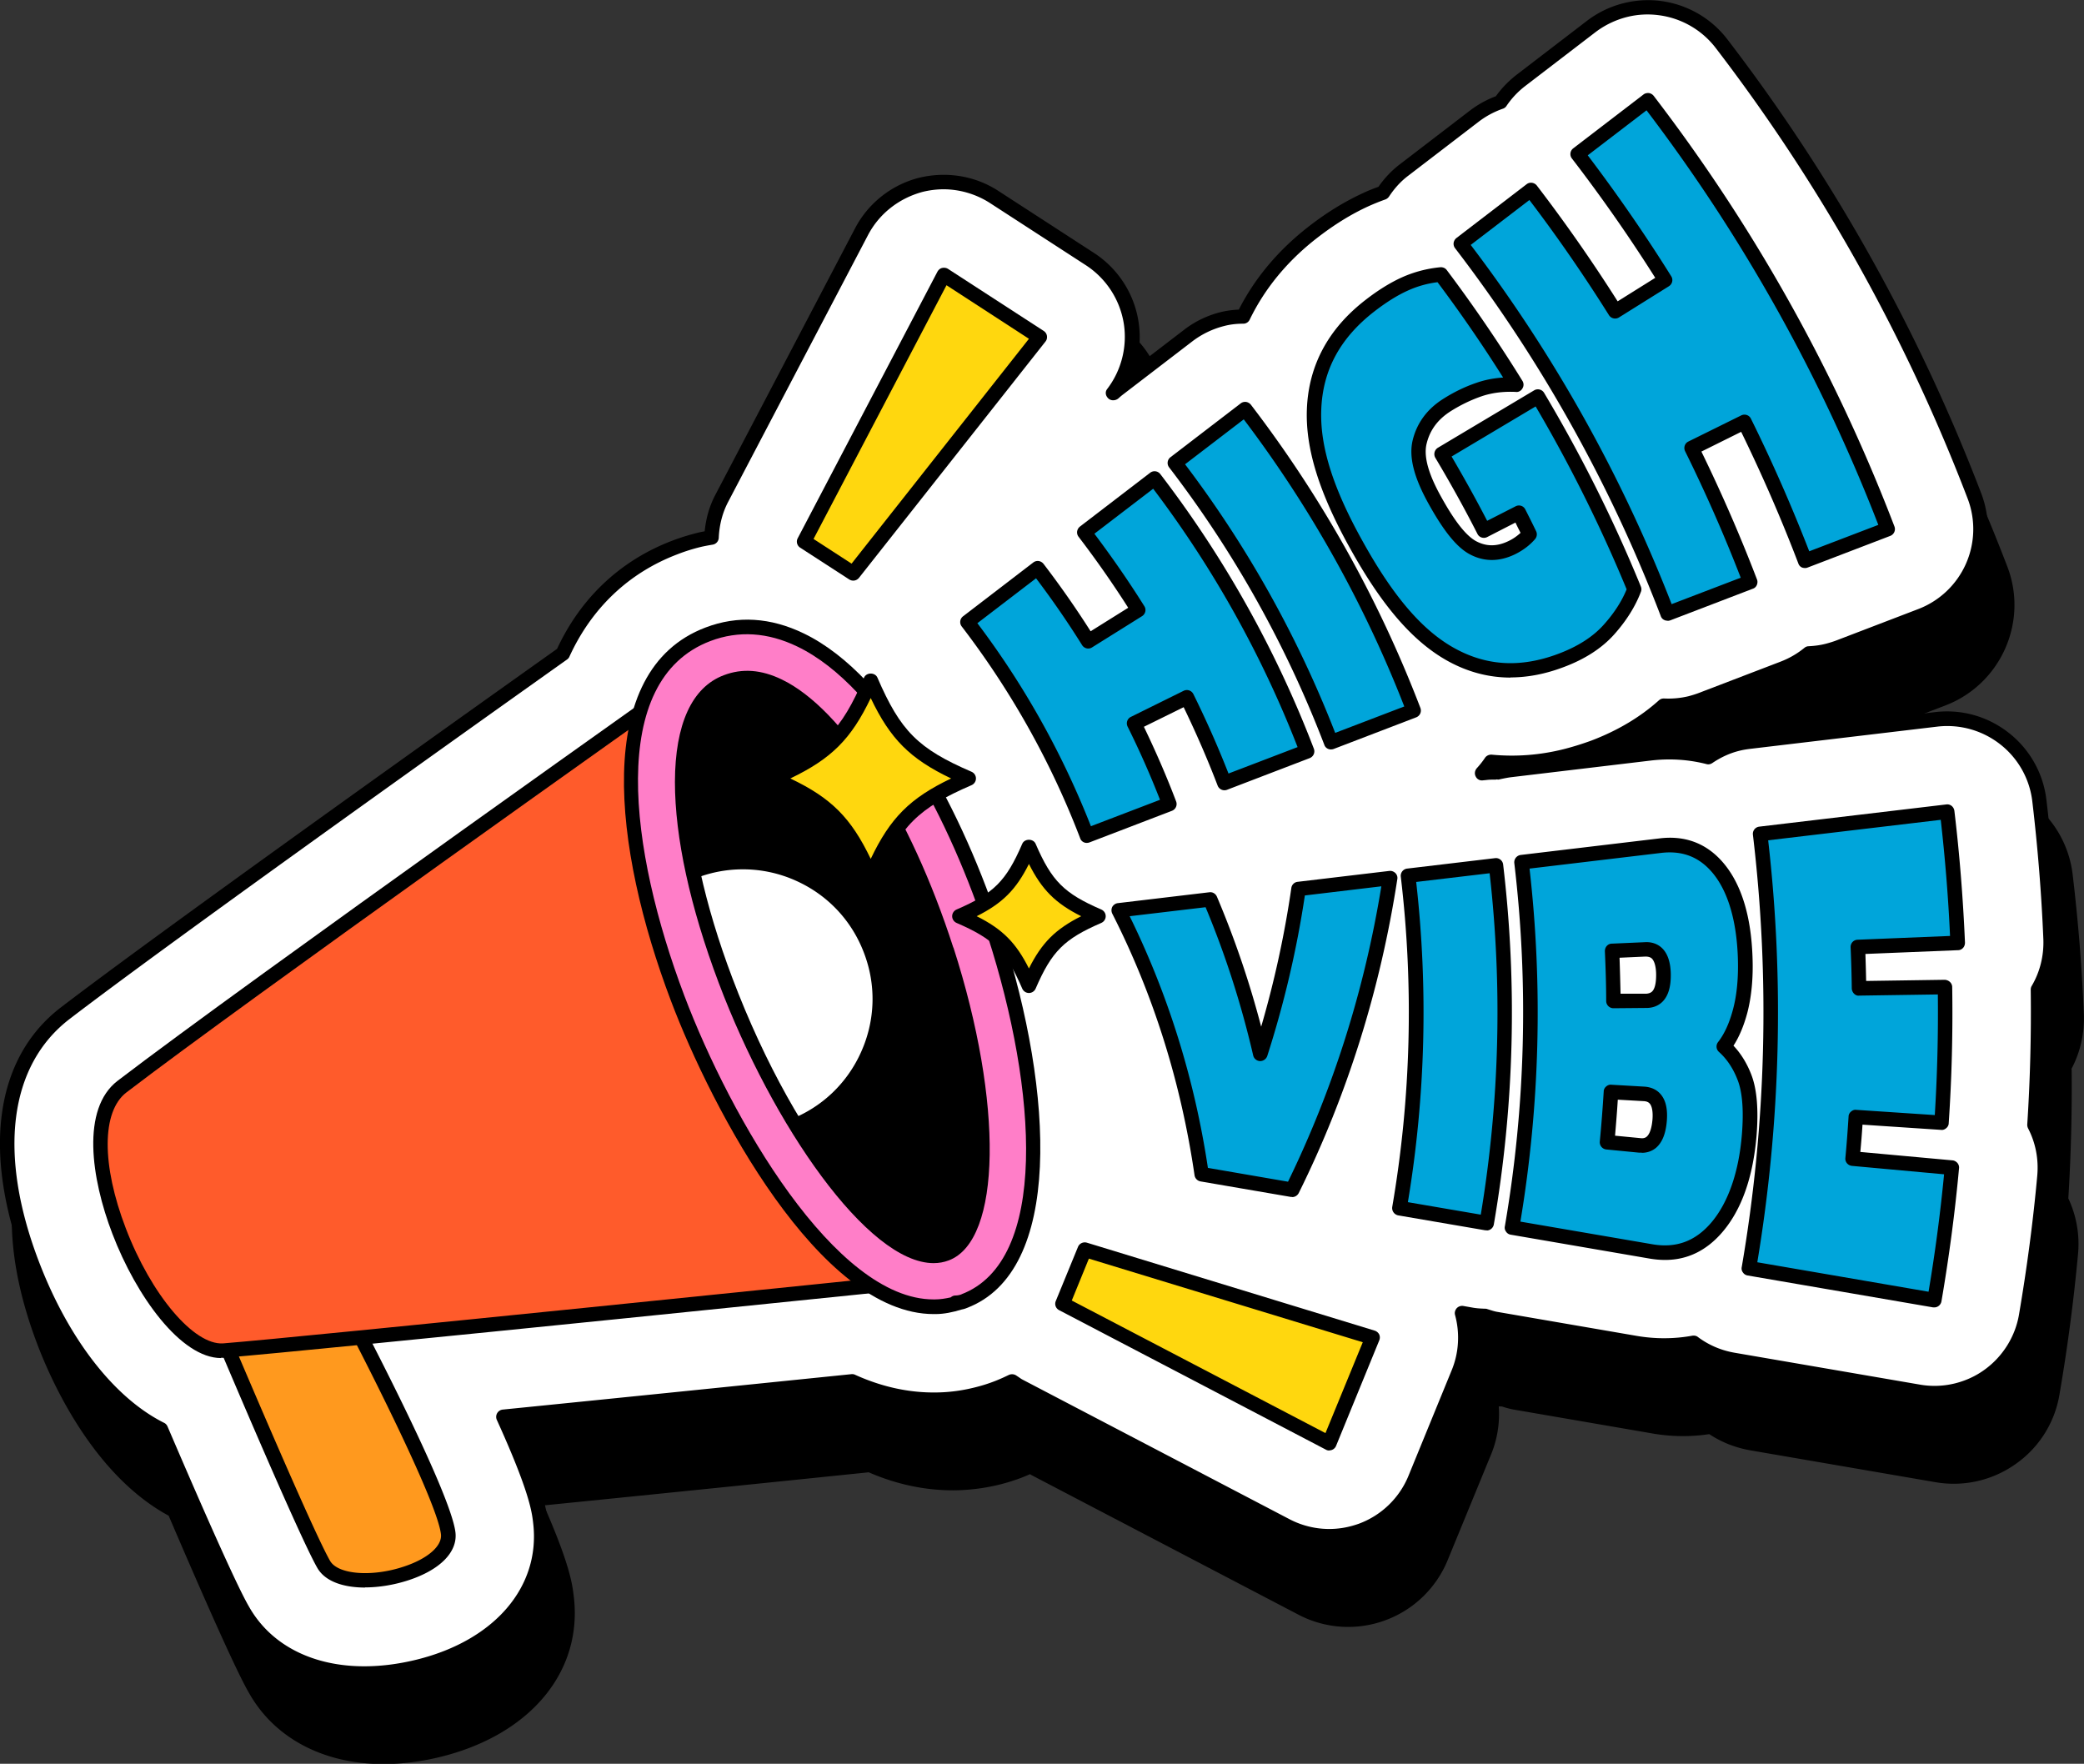 <svg xmlns="http://www.w3.org/2000/svg" id="Layer_2" data-name="Layer 2" viewBox="0 0 143.58 121.51"><rect x="0" y="0" width="143.58" height="121.51" fill="#333333" stroke="none"/><defs><clipPath id="clippath"><path d="M49.41 45.34c-12.48 4.72 6 46.59 16.4 42.66 10.4-3.93-3.46-47.55-16.4-42.66Z" style="fill:none"/></clipPath><style>.cls-2{fill:#ffd70e}.cls-5{fill:#00a5da}.cls-6{fill:#fff}</style></defs><g id="OBJECTS"><path d="M142.71 73.65c.62-1.16.91-2.46.86-3.78-.13-3.2-.39-6.43-.77-9.61a7.35 7.35 0 0 0-2.77-4.94c-1.56-1.23-3.49-1.78-5.45-1.53l-12.88 1.53c-.31.04-.62.09-.92.17-.69.17-1.35.45-1.98.83-1.3-.28-2.64-.33-3.98-.17l-.31.04c.64-.4 1.24-.83 1.8-1.31.62 0 1.18-.07 1.68-.2.29-.07.57-.16.86-.27l5.7-2.18c.64-.25 1.25-.58 1.8-.99a7.331 7.331 0 0 0 1.99-.46l5.69-2.18c3.81-1.46 5.73-5.75 4.27-9.56a125.065 125.065 0 0 0-17.56-31.41 7.314 7.314 0 0 0-4.91-2.83 7.461 7.461 0 0 0-5.48 1.47l-4.84 3.71c-.55.42-1.03.91-1.44 1.46-.64.25-1.23.59-1.78 1.01l-4.84 3.71c-.56.43-1.05.94-1.47 1.52-.34.13-.67.26-.99.41-1.29.59-2.55 1.37-3.85 2.38-2.04 1.58-3.64 3.47-4.78 5.61-.37.03-.72.09-1.04.17-.99.25-1.9.69-2.72 1.31l-2.31 1.77c.08-.69.07-1.39-.05-2.07a7.436 7.436 0 0 0-3.27-5.01l-6.6-4.28c-1.74-1.13-3.84-1.47-5.9-.95a7.411 7.411 0 0 0-4.68 3.72l-9.63 18.37c-.37.71-.62 1.49-.74 2.32-.07.02-.14.03-.22.05-.57.14-1.15.32-1.72.54-3.65 1.38-6.47 4-8.18 7.59-10.04 7.13-27.7 19.74-34.08 24.62C.45 77.88-.5 84.61 2.61 92.71c1 2.61 3.87 8.93 9.01 11.71 4.37 10.2 5.25 11.72 5.58 12.29 1.76 3.06 5.12 4.82 9.21 4.82 1.29 0 2.64-.17 4-.51 6.12-1.53 9.71-5.83 9.13-10.96-.1-.87-.24-2.18-2.07-6.35 7.87-.79 16.37-1.66 22.38-2.28 1.98.86 4 1.27 6.01 1.24 1-.02 2.01-.15 2.99-.39.52-.13 1.03-.29 1.51-.47.2-.08.4-.16.6-.25.04.02.08.05.12.07l18.38 9.61a7.382 7.382 0 0 0 5.97.39 7.404 7.404 0 0 0 4.31-4.15l2.99-7.28c.43-1.04.61-2.18.53-3.31.08 0 .15 0 .23.01.25.08.49.15.75.2l9.58 1.65c1.31.23 2.64.25 3.94.05.85.56 1.79.93 2.79 1.11l12.79 2.2a7.365 7.365 0 0 0 5.53-1.25 7.302 7.302 0 0 0 3.02-4.79c.55-3.19.98-6.45 1.28-9.69a7.39 7.39 0 0 0-.67-3.82c.18-2.93.26-5.92.23-8.88Z"/><path d="m133.39 49.55-12.88 1.53c-.27.03-.53.08-.79.14-.73.18-1.42.5-2.04.92a11.16 11.16 0 0 0-4.05-.25l-9.56 1.14c-.27.03-.53.08-.79.15-.03 0-.05.02-.08.03-.29 0-.58 0-.88.04l-.21.02c.22-.24.43-.5.61-.77 1.68.16 3.41.04 5.13-.39.64-.16 1.3-.37 1.96-.61 1.88-.71 3.49-1.68 4.81-2.86.61.02 1.22-.02 1.81-.17.25-.06.5-.14.74-.23l5.69-2.18c.66-.25 1.26-.61 1.78-1.03.43-.02.85-.08 1.27-.18.25-.06.5-.14.74-.23l5.69-2.18c3.3-1.26 4.96-4.97 3.69-8.27a124.192 124.192 0 0 0-17.42-31.16 6.376 6.376 0 0 0-4.24-2.45c-.8-.11-1.61-.06-2.39.13-.84.21-1.64.59-2.35 1.13l-4.84 3.71c-.56.43-1.03.94-1.41 1.5-.65.22-1.26.55-1.81.97l-4.84 3.71c-.58.45-1.06.98-1.44 1.56-.41.14-.82.31-1.21.49-1.22.56-2.41 1.29-3.65 2.26-2.11 1.64-3.7 3.6-4.77 5.79-.48 0-.96.05-1.43.17-.84.21-1.64.59-2.35 1.13l-4.84 3.71c-.12.09-.23.19-.34.29a6.392 6.392 0 0 0 1.23-4.93 6.387 6.387 0 0 0-2.83-4.33l-6.6-4.28a6.376 6.376 0 0 0-5.03-.84c-.02 0-.05.01-.07.02a6.448 6.448 0 0 0-4.05 3.22l-9.63 18.37c-.45.86-.66 1.78-.7 2.69-.3.05-.6.11-.9.18-.54.13-1.08.3-1.61.5-3.51 1.33-6.15 3.84-7.74 7.32C28.02 52.67 10.79 64.97 4.5 69.79.11 73.15-.72 79.47 2.21 87.12c1.77 4.6 4.84 9.33 8.86 11.35 4.48 10.46 5.36 11.99 5.67 12.52 2.13 3.7 6.77 5.16 12.11 3.83 5.61-1.4 8.9-5.27 8.38-9.88-.1-.87-.25-2.27-2.55-7.32 8.36-.84 17.65-1.79 24.02-2.44 1.92.87 3.87 1.3 5.83 1.26.93-.02 1.86-.14 2.76-.36.47-.12.94-.26 1.4-.44.36-.14.7-.29 1.04-.45.17.11.32.23.5.32l18.38 9.61c1.39.73 3 .92 4.51.54.22-.05.44-.12.65-.2a6.405 6.405 0 0 0 3.73-3.59l2.98-7.28c.54-1.32.61-2.76.25-4.11l.62.11c.32.05.64.08.96.08.26.08.51.17.78.22l9.58 1.65c1.37.24 2.72.22 4.01-.01.78.58 1.7 1 2.73 1.17l12.79 2.2c.88.15 1.78.12 2.63-.1.76-.19 1.49-.52 2.15-.98a6.405 6.405 0 0 0 2.62-4.14c.55-3.17.97-6.41 1.27-9.61.12-1.26-.14-2.48-.69-3.53.2-3.09.28-6.23.24-9.34.6-1.02.92-2.22.86-3.49-.13-3.18-.39-6.38-.76-9.53a6.363 6.363 0 0 0-2.4-4.27 6.406 6.406 0 0 0-4.72-1.33Z" class="cls-6"/><path d="M25.1 115.79c-3.88 0-7.08-1.61-8.78-4.57-.33-.57-1.19-2.07-5.62-12.4-5.09-2.65-7.94-8.93-8.94-11.53-3.02-7.87-2.13-14.4 2.45-17.9 6.38-4.88 24.1-17.53 34.17-24.69 1.64-3.53 4.39-6.11 7.96-7.46.55-.21 1.11-.38 1.66-.52.18-.05.37-.08.55-.12.09-.9.33-1.74.73-2.5l9.63-18.37c.9-1.72 2.49-2.98 4.36-3.47 1.93-.48 3.91-.15 5.51.89l6.6 4.28a6.912 6.912 0 0 1 2.82 7.88l3.38-2.59c.75-.58 1.61-.99 2.53-1.22.37-.09.78-.15 1.24-.17 1.11-2.18 2.72-4.09 4.77-5.69 1.27-.99 2.5-1.74 3.75-2.32.36-.17.73-.32 1.1-.45.41-.59.9-1.11 1.46-1.54l4.84-3.71c.55-.42 1.15-.75 1.79-.99.4-.56.88-1.05 1.43-1.48l4.84-3.71c.76-.58 1.61-.99 2.53-1.22a6.887 6.887 0 0 1 7.15 2.49 124.53 124.53 0 0 1 17.49 31.28 6.904 6.904 0 0 1-3.98 8.91l-5.69 2.18a7.13 7.13 0 0 1-2 .44c-.54.42-1.14.76-1.79 1.01l-5.69 2.18c-.26.1-.53.18-.8.25-.54.13-1.13.19-1.75.19-1.24 1.08-2.69 1.96-4.33 2.63l3.09-.37c1.36-.16 2.71-.09 4.01.21a6.85 6.85 0 0 1 2.86-1.03l12.88-1.53c1.83-.22 3.64.29 5.09 1.43a6.873 6.873 0 0 1 2.59 4.61c.38 3.16.63 6.38.76 9.57.05 1.27-.25 2.53-.86 3.64.03 3.03-.04 6.09-.23 9.1.56 1.14.79 2.41.68 3.68-.3 3.22-.72 6.47-1.27 9.65a6.985 6.985 0 0 1-2.82 4.47c-.7.5-1.48.85-2.31 1.06-.94.23-1.89.27-2.84.1l-12.79-2.2c-1-.17-1.93-.55-2.76-1.14-1.31.21-2.65.21-3.98-.02l-9.58-1.65a4.98 4.98 0 0 1-.69-.18l-.08-.03c-.32 0-.59-.03-.85-.07.19 1.24.05 2.53-.42 3.68l-2.98 7.28c-.73 1.79-2.2 3.2-4.02 3.87-.23.08-.46.15-.7.21-1.64.41-3.37.2-4.87-.58L70 95.93c-.11-.06-.21-.12-.31-.19-.27.12-.54.24-.82.35-.48.18-.96.33-1.45.46-.94.23-1.91.36-2.88.38-1.96.03-3.97-.39-5.92-1.25-6.19.63-15.08 1.54-23.19 2.36 2.06 4.61 2.21 5.94 2.31 6.83.55 4.87-2.89 8.96-8.76 10.42-1.34.33-2.65.5-3.88.5ZM65.02 13.04c-.48 0-.95.06-1.42.17-1.67.44-3.03 1.52-3.8 2.99l-9.63 18.37c-.39.74-.61 1.58-.65 2.48a.5.5 0 0 1-.41.47c-.29.05-.58.1-.87.17-.52.13-1.04.29-1.55.49-3.36 1.27-5.93 3.71-7.46 7.06a.47.47 0 0 1-.17.2C29.01 52.58 11.19 65.3 4.81 70.19.61 73.4-.16 79.51 2.69 86.94c2.04 5.32 5.18 9.36 8.61 11.08.11.05.19.14.24.25 4.47 10.43 5.35 11.96 5.64 12.46 2.01 3.5 6.44 4.87 11.55 3.6 5.35-1.33 8.49-5 8.01-9.34-.09-.82-.25-2.19-2.51-7.17a.505.505 0 0 1 .4-.71c8.36-.84 17.65-1.79 24.02-2.44.08-.01.18 0 .26.04 1.85.84 3.74 1.25 5.61 1.22.89-.01 1.78-.13 2.65-.35.45-.11.9-.25 1.34-.42.34-.13.67-.28 1-.44.16-.07.34-.06.49.03l.18.12c.09.06.18.13.28.18l18.38 9.61c1.28.67 2.76.85 4.16.5.2-.05.4-.11.6-.18a5.905 5.905 0 0 0 3.44-3.31l2.98-7.28c.49-1.19.57-2.54.23-3.79-.05-.17 0-.34.11-.47a.51.51 0 0 1 .45-.16l.62.11c.26.05.54.07.88.08.05 0 .09 0 .14.02l.16.05c.19.06.37.12.56.15l9.58 1.65c1.28.22 2.57.22 3.84-.01.14-.02.28 0 .39.09.75.56 1.6.92 2.51 1.08l12.79 2.2c.81.14 1.63.11 2.43-.09.71-.18 1.38-.48 1.98-.91 1.27-.9 2.15-2.29 2.41-3.82.54-3.16.97-6.38 1.26-9.58.1-1.13-.11-2.25-.63-3.25a.583.583 0 0 1-.06-.26c.2-3.08.28-6.21.24-9.3 0-.09.02-.18.07-.26.57-.97.84-2.08.8-3.21-.13-3.16-.39-6.36-.76-9.49a5.852 5.852 0 0 0-2.21-3.94 5.911 5.911 0 0 0-4.35-1.22l-12.88 1.53c-.25.03-.49.07-.73.13-.66.16-1.29.45-1.88.85-.12.08-.26.11-.4.07-1.25-.32-2.55-.4-3.87-.24l-9.56 1.14c-.25.03-.49.08-.73.13-.04.01-.16.04-.21.04-.08-.03-.1 0-.16 0-.22 0-.44 0-.66.03l-.21.02a.47.47 0 0 1-.5-.27c-.1-.19-.06-.41.08-.57.21-.23.4-.47.56-.71.1-.15.28-.23.46-.22 1.67.16 3.34.03 4.97-.38.63-.16 1.27-.36 1.9-.59 1.79-.68 3.36-1.61 4.65-2.77.1-.09.21-.13.35-.13.6.03 1.16-.03 1.67-.15.23-.06.46-.13.68-.21l5.69-2.18c.6-.23 1.15-.55 1.64-.95.08-.07.19-.11.3-.11.39-.02.79-.07 1.17-.17.23-.06.46-.13.68-.21l5.69-2.18a5.898 5.898 0 0 0 3.4-7.62 123.656 123.656 0 0 0-17.35-31.03 5.887 5.887 0 0 0-3.91-2.26c-.74-.1-1.48-.06-2.2.12-.79.2-1.52.55-2.17 1.04l-4.84 3.71c-.51.39-.95.86-1.3 1.38a.47.47 0 0 1-.25.19c-.6.21-1.16.51-1.67.9l-4.84 3.71c-.52.39-.96.88-1.33 1.44-.06.09-.15.16-.25.2-.4.14-.79.3-1.17.47-1.18.54-2.35 1.26-3.56 2.2-2.02 1.57-3.58 3.46-4.62 5.61-.08.17-.25.28-.44.28-.51 0-.94.06-1.32.16-.79.2-1.52.55-2.17 1.04l-4.84 3.71c-.09.07-.18.15-.27.23-.19.17-.51.19-.7.01-.19-.18-.24-.44-.08-.65.99-1.29 1.4-2.95 1.14-4.54a5.919 5.919 0 0 0-2.61-3.99l-6.6-4.28c-.96-.62-2.09-.95-3.22-.95Z"/><path d="M14.91 91.08s6.05 14.37 7.39 16.69 8.89.63 8.58-2.14c-.31-2.77-6.99-15.4-6.99-15.4l-8.98.85Z" style="fill:#ff991e"/><path d="M25.15 109.37c-1.45 0-2.73-.4-3.28-1.34-1.34-2.32-7.17-16.16-7.42-16.75a.51.51 0 0 1 .03-.45.47.47 0 0 1 .38-.24l8.98-.85c.2-.01.39.09.49.26.27.52 6.73 12.75 7.05 15.58.15 1.35-1.07 2.58-3.25 3.29-.95.31-2 .49-2.97.49Zm-9.51-17.85c1.18 2.79 5.95 14.01 7.1 16.01.54.94 2.87 1.13 5.07.4 1.65-.54 2.66-1.42 2.57-2.23-.24-2.14-4.83-11.23-6.78-14.93l-7.96.75Z"/><path d="M74.88 57.57c-2-5.23-4.76-10.19-8.23-14.71 1.61-1.24 3.23-2.47 4.84-3.71a68.53 68.53 0 0 1 3.5 5.03c1.15-.72 2.29-1.44 3.44-2.15a71.873 71.873 0 0 0-3.71-5.35c1.61-1.24 3.23-2.47 4.84-3.71a75.153 75.153 0 0 1 10.51 18.79c-1.9.73-3.8 1.45-5.69 2.18-.77-2-1.62-3.97-2.58-5.89-1.21.6-2.42 1.2-3.64 1.8.9 1.81 1.7 3.66 2.42 5.54-1.9.73-3.8 1.45-5.69 2.18Z" class="cls-5"/><path d="M74.88 58.07c-.07 0-.14-.01-.2-.04a.452.452 0 0 1-.26-.28c-2-5.23-4.75-10.14-8.16-14.59a.496.496 0 0 1 .09-.7l4.84-3.71a.5.5 0 0 1 .37-.1c.13.02.25.09.33.19a64.54 64.54 0 0 1 3.25 4.65l2.59-1.62a70.027 70.027 0 0 0-3.42-4.89.5.5 0 0 1-.1-.37.53.53 0 0 1 .19-.33l4.84-3.71c.22-.17.53-.13.7.09a75.467 75.467 0 0 1 10.58 18.92c.1.26-.03.55-.29.65l-5.69 2.18c-.26.1-.55-.03-.65-.29-.7-1.83-1.49-3.64-2.34-5.4l-2.74 1.35c.81 1.68 1.56 3.4 2.22 5.14.1.26-.03.55-.29.65l-5.69 2.18c-.06.02-.12.03-.18.03Zm-7.53-15.12c3.23 4.28 5.85 8.98 7.81 13.97l4.76-1.82a61.21 61.21 0 0 0-2.23-5.04.504.504 0 0 1-.03-.38.48.48 0 0 1 .25-.29l3.64-1.8a.5.5 0 0 1 .67.23c.88 1.78 1.69 3.61 2.42 5.47l4.76-1.82a74.067 74.067 0 0 0-9.95-17.8l-4.05 3.1c1.21 1.61 2.37 3.28 3.44 4.99.15.23.08.54-.16.69l-3.44 2.15c-.23.15-.54.08-.69-.16-.98-1.57-2.05-3.12-3.17-4.6l-4.05 3.1Z"/><path d="M91.7 51.13a76.495 76.495 0 0 0-10.76-19.24c1.61-1.24 3.23-2.47 4.84-3.71 4.9 6.39 8.79 13.39 11.61 20.77-1.9.73-3.8 1.45-5.69 2.18Z" class="cls-5"/><path d="M91.7 51.63c-.07 0-.14-.01-.2-.04a.452.452 0 0 1-.26-.28A76.051 76.051 0 0 0 80.55 32.2a.496.496 0 0 1 .09-.7l4.84-3.71a.5.5 0 0 1 .37-.1c.13.02.25.09.33.19 4.88 6.37 8.81 13.4 11.68 20.89.1.26-.03.55-.29.65l-5.69 2.18c-.06.02-.12.03-.18.03ZM81.65 31.99a76.716 76.716 0 0 1 10.34 18.5l4.76-1.82a82.294 82.294 0 0 0-11.06-19.78l-4.05 3.1Z"/><path d="M107.55 45.51c-2.87 1.08-5.44.83-7.76-.52-2.34-1.36-4.32-3.82-6.31-7.41-2-3.58-3.05-6.61-2.94-9.39.11-2.76 1.31-5.17 3.83-7.13.82-.64 1.62-1.14 2.4-1.49a7.5 7.5 0 0 1 2.52-.66c1.85 2.46 3.58 5 5.19 7.6a6.88 6.88 0 0 0-2.57.33c-.77.27-1.52.63-2.22 1.08-.99.63-1.6 1.48-1.86 2.52-.25 1.04.13 2.39 1.09 4.11.96 1.72 1.8 2.79 2.63 3.22.82.42 1.69.42 2.61-.03.48-.23.89-.54 1.23-.93-.24-.49-.49-.99-.74-1.48l-2.4 1.23a87.74 87.74 0 0 0-2.92-5.27c2.21-1.32 4.43-2.64 6.64-3.96 2.55 4.27 4.77 8.71 6.64 13.28-.36.95-.94 1.87-1.74 2.77-.8.9-1.91 1.6-3.31 2.13Z" class="cls-5"/><path d="M104.08 46.68c-1.58 0-3.1-.42-4.54-1.26-2.29-1.34-4.36-3.75-6.5-7.6-2.15-3.85-3.11-6.92-3-9.65.12-2.99 1.47-5.52 4.03-7.5.86-.67 1.7-1.19 2.49-1.55.84-.38 1.74-.62 2.68-.71.17-.01.34.06.44.2 1.85 2.46 3.6 5.03 5.21 7.63.1.16.1.36 0 .52-.09.16-.27.27-.46.24-.86-.04-1.66.06-2.38.31s-1.44.6-2.12 1.03c-.87.56-1.41 1.28-1.64 2.22-.22.88.12 2.11 1.04 3.74.93 1.67 1.72 2.66 2.42 3.01.69.35 1.4.34 2.17-.03.32-.15.6-.35.84-.57-.12-.24-.24-.47-.35-.71l-1.95 1a.5.5 0 0 1-.38.03.48.48 0 0 1-.29-.25c-.9-1.77-1.88-3.53-2.9-5.24a.513.513 0 0 1 .17-.69l6.64-3.96a.5.5 0 0 1 .68.17c2.54 4.26 4.79 8.75 6.67 13.35.05.12.05.25 0 .37-.38 1-1 1.99-1.84 2.93-.84.94-2.02 1.71-3.51 2.26-1.25.47-2.46.7-3.65.7Zm-5.03-27.24c-.73.09-1.43.29-2.08.59-.73.33-1.5.82-2.3 1.44-2.34 1.82-3.54 4.03-3.64 6.75-.1 2.54.82 5.44 2.88 9.12 2.05 3.69 4 5.98 6.13 7.22 2.28 1.32 4.67 1.48 7.33.48 1.33-.5 2.38-1.17 3.12-2 .71-.79 1.24-1.61 1.58-2.44-1.79-4.33-3.9-8.57-6.27-12.6l-5.79 3.45c.85 1.45 1.68 2.94 2.45 4.43l1.96-1c.25-.13.55-.03.67.22.25.49.5.99.74 1.49.09.18.06.4-.07.55-.37.43-.84.78-1.39 1.05-1.06.51-2.09.52-3.06.02-.89-.45-1.79-1.54-2.84-3.42-1.06-1.89-1.42-3.31-1.14-4.47.29-1.18.99-2.13 2.07-2.82.75-.48 1.53-.86 2.33-1.13.57-.2 1.19-.32 1.83-.36a98.04 98.04 0 0 0-4.52-6.57Zm8.5 26.07Z"/><path d="M114.88 42.26a101.31 101.31 0 0 0-14.24-25.47c1.61-1.24 3.23-2.47 4.84-3.71 2.08 2.71 4.01 5.5 5.81 8.37 1.15-.72 2.29-1.44 3.44-2.15-1.86-2.98-3.87-5.87-6.03-8.68 1.61-1.24 3.23-2.47 4.84-3.71 6.97 9.09 12.51 19.05 16.52 29.55-1.9.73-3.8 1.45-5.69 2.18-1.24-3.25-2.64-6.44-4.18-9.56-1.21.6-2.42 1.2-3.64 1.8 1.49 3.01 2.83 6.09 4.03 9.22l-5.69 2.18Z" class="cls-5"/><path d="M114.88 42.76c-.07 0-.14-.01-.2-.04a.452.452 0 0 1-.26-.28c-3.48-9.09-8.25-17.62-14.17-25.34a.5.5 0 0 1-.1-.37.53.53 0 0 1 .19-.33l4.84-3.71c.22-.17.53-.12.7.09 1.97 2.57 3.84 5.25 5.57 7.98l2.59-1.62c-1.78-2.82-3.71-5.58-5.74-8.22a.496.496 0 0 1 .09-.7l4.84-3.71c.1-.08.24-.11.37-.1.13.02.25.09.33.19 6.94 9.05 12.52 19.03 16.59 29.67.1.26-.03.55-.29.65l-5.69 2.18c-.12.05-.26.04-.38 0a.452.452 0 0 1-.26-.28c-1.17-3.07-2.5-6.12-3.94-9.07l-2.74 1.36c1.4 2.87 2.69 5.83 3.83 8.81.05.12.04.26-.01.38s-.15.22-.28.26l-5.69 2.18c-.06.02-.12.03-.18.03Zm-13.54-25.87c5.74 7.56 10.39 15.88 13.83 24.73l4.76-1.82c-1.14-2.95-2.43-5.88-3.83-8.71a.504.504 0 0 1-.03-.38.48.48 0 0 1 .25-.29l3.64-1.8c.12-.06.26-.07.38-.03.13.04.23.13.29.25 1.47 2.97 2.82 6.05 4.02 9.14l4.76-1.82A116.97 116.97 0 0 0 113.44 7.6l-4.05 3.1c2.03 2.68 3.97 5.48 5.75 8.33.15.23.08.54-.16.69l-3.44 2.15a.503.503 0 0 1-.69-.16c-1.7-2.71-3.54-5.38-5.48-7.93l-4.05 3.1Z"/><path d="M82.79 80.89c-.97-6.67-2.97-12.78-5.71-18.18l6.31-.75c1.42 3.35 2.59 6.91 3.45 10.63 1.18-3.64 2.06-7.44 2.63-11.36l6.31-.75c-1.18 7.68-3.5 14.91-6.74 21.48-2.08-.36-4.16-.71-6.23-1.07Z" class="cls-5"/><path d="M89.02 82.46h-.08l-6.23-1.07a.51.51 0 0 1-.41-.42c-.93-6.38-2.83-12.45-5.67-18.03a.53.53 0 0 1 0-.46c.08-.14.22-.24.38-.26l6.31-.75c.23-.03.43.1.52.3 1.22 2.88 2.25 5.89 3.05 8.96.91-3.11 1.61-6.32 2.08-9.56.03-.22.21-.4.44-.42l6.31-.75c.15-.02.31.04.42.15.11.11.16.27.13.42-1.17 7.6-3.45 14.88-6.79 21.62-.09.17-.26.28-.45.28Zm-5.79-2 5.51.95c3.1-6.37 5.27-13.21 6.43-20.35l-5.27.63c-.56 3.76-1.44 7.48-2.59 11.06a.52.52 0 0 1-.5.35.5.5 0 0 1-.47-.39c-.81-3.5-1.91-6.93-3.28-10.21l-5.23.62c2.65 5.4 4.47 11.22 5.39 17.34Z"/><path d="M96.42 83.23a79.67 79.67 0 0 0 .59-22.9l6.05-.72c.97 8.13.77 16.43-.64 24.65-2-.34-4.01-.69-6.01-1.03Z" class="cls-5"/><path d="M102.43 84.76h-.09l-6.01-1.03a.514.514 0 0 1-.41-.58 79.22 79.22 0 0 0 .59-22.75.5.5 0 0 1 .43-.56l6.06-.72a.5.5 0 0 1 .56.43c.98 8.26.77 16.6-.64 24.8-.04.24-.25.42-.49.42ZM97 82.82l5.02.86a85.02 85.02 0 0 0 .61-23.52l-5.06.6c.83 7.34.64 14.76-.57 22.05Z"/><path d="M104.17 84.56c1.44-8.39 1.64-16.87.65-25.16l9.56-1.14c1.65-.2 3.02.33 4.07 1.64 1.05 1.31 1.68 3.33 1.78 6.01.05 1.46-.07 2.72-.34 3.75-.28 1.03-.66 1.85-1.12 2.44.63.56 1.11 1.28 1.44 2.17.33.89.45 2.2.31 3.92-.23 2.8-1.02 4.95-2.24 6.37-1.22 1.43-2.74 1.95-4.51 1.65l-9.59-1.65Zm6.99-15.6c.76 0 1.51-.01 2.27-.02.8 0 1.21-.63 1.18-1.87-.03-1.15-.47-1.71-1.27-1.67-.76.03-1.51.07-2.27.1.05 1.15.08 2.3.09 3.45Zm-.43 9.73c.75.07 1.5.15 2.26.22.8.08 1.27-.5 1.37-1.75.09-1.16-.29-1.76-1.09-1.8-.75-.04-1.51-.09-2.26-.13-.07 1.16-.16 2.31-.27 3.47Z" class="cls-5"/><path d="M114.71 86.8c-.34 0-.68-.03-1.04-.09l-9.59-1.65a.472.472 0 0 1-.32-.21.448.448 0 0 1-.08-.37c1.42-8.27 1.64-16.69.65-25.02a.51.51 0 0 1 .44-.56l9.56-1.14c1.84-.23 3.37.39 4.52 1.83 1.15 1.44 1.79 3.56 1.89 6.3.06 1.48-.07 2.79-.36 3.9-.24.89-.56 1.65-.95 2.25.53.56.95 1.25 1.25 2.05.37.99.48 2.38.34 4.14-.24 2.87-1.03 5.11-2.36 6.66-1.09 1.27-2.41 1.91-3.94 1.91Zm-9.96-2.64 9.09 1.56c1.63.28 2.95-.2 4.05-1.48 1.17-1.37 1.91-3.48 2.12-6.09.13-1.59.04-2.87-.28-3.71-.3-.8-.74-1.47-1.3-1.97a.498.498 0 0 1-.06-.68c.43-.55.78-1.31 1.03-2.26.27-1.01.38-2.22.33-3.6-.09-2.49-.67-4.46-1.67-5.71-.93-1.16-2.11-1.64-3.62-1.46l-9.06 1.08c.92 8.1.71 16.27-.63 24.32Zm8.37-4.75h-.19l-2.26-.22a.504.504 0 0 1-.45-.55c.11-1.15.2-2.3.27-3.45 0-.13.07-.26.17-.34.1-.09.24-.14.36-.12l2.26.13c.47.03.85.2 1.12.51.36.41.5 1.01.44 1.83-.07.9-.32 1.51-.75 1.88-.27.22-.6.34-.98.34Zm-1.85-1.17 1.76.17c.24.03.36-.05.42-.1.21-.18.35-.6.4-1.19.04-.52-.03-.91-.19-1.09-.06-.07-.17-.16-.43-.17l-1.77-.1c-.05.83-.12 1.66-.19 2.49Zm-.11-8.78c-.27 0-.5-.22-.5-.5 0-1.15-.04-2.29-.09-3.43 0-.13.04-.26.13-.36.09-.1.21-.16.35-.16l2.27-.1c.46-.03.87.11 1.17.39.39.36.6.96.62 1.76.02.89-.16 1.52-.55 1.93-.28.29-.67.45-1.12.45l-2.27.02Zm.42-3.47c.03.82.05 1.65.07 2.47h1.77c.24-.02.35-.1.41-.16.19-.19.28-.62.27-1.21-.01-.51-.12-.89-.3-1.06-.07-.06-.18-.13-.44-.13l-1.77.08Z"/><path d="M120.49 87.37c1.72-9.98 1.95-20.06.78-29.92l12.89-1.53c.36 3 .6 6.01.72 9.04-2.29.09-4.58.19-6.87.28.04.95.07 1.9.08 2.85l5.92-.09c.05 3.11-.03 6.23-.24 9.35l-5.91-.39c-.06.95-.14 1.91-.23 2.86l6.85.63c-.28 3.04-.68 6.08-1.2 9.12-4.26-.73-8.53-1.47-12.79-2.2Z" class="cls-5"/><path d="M133.28 90.07h-.09l-12.79-2.2a.472.472 0 0 1-.32-.21.448.448 0 0 1-.08-.37c1.69-9.85 1.95-19.87.77-29.78a.5.5 0 0 1 .43-.56l12.89-1.53c.28-.04.52.16.56.44.36 3 .6 6.06.73 9.08 0 .13-.04.26-.13.36-.09.1-.21.16-.35.16l-6.38.26c.02.62.04 1.24.05 1.86l5.42-.08c.28.02.5.22.51.49.05 3.12-.03 6.28-.24 9.39 0 .13-.07.26-.17.34-.1.09-.23.14-.36.12l-5.41-.36c-.04.63-.09 1.25-.15 1.88l6.35.58c.13.01.25.08.34.18.08.1.13.23.11.37-.28 3.05-.69 6.13-1.21 9.16-.04.24-.25.42-.49.42Zm-12.21-3.11 11.8 2.03c.45-2.67.81-5.39 1.07-8.09l-6.35-.58a.52.52 0 0 1-.34-.18.483.483 0 0 1-.11-.37c.09-.95.16-1.9.22-2.85 0-.13.07-.26.17-.34.1-.09.23-.14.36-.12l5.41.36c.17-2.76.24-5.55.21-8.31l-5.42.08c-.26.04-.5-.22-.51-.49-.01-.95-.04-1.89-.08-2.84-.01-.28.2-.51.48-.52l6.37-.26c-.12-2.67-.34-5.35-.64-8l-11.89 1.41c1.11 9.68.85 19.46-.75 29.08Z"/><path d="M15.4 93.05c-4.72.38-11.51-14.73-6.99-18.19 8.91-6.82 41-29.53 41-29.53l16.4 42.66s-44.28 4.56-50.41 5.05Z" style="fill:#ff5b2b"/><path d="M15.23 93.56c-2.76 0-5.84-4.25-7.49-8.57-1.47-3.83-2.15-8.6.36-10.53 8.82-6.75 40.69-29.31 41.01-29.54.13-.09.29-.12.43-.07.15.04.27.16.32.3l16.4 42.66c.06.15.04.31-.04.44s-.22.22-.38.24c-.44.05-44.35 4.57-50.42 5.05h-.21Zm.17-.51Zm33.77-46.93C44.97 49.09 16.89 69 8.71 75.26c-1.71 1.31-1.72 4.99-.04 9.37 1.76 4.6 4.69 8.04 6.69 7.92 5.65-.45 44.24-4.42 49.75-4.99L49.17 46.11Z"/><path d="M49.41 45.34c-12.48 4.72 6 46.59 16.4 42.66 10.4-3.93-3.46-47.55-16.4-42.66Z"/><g style="clip-path:url(#clippath)"><path d="M59.99 65.49c1.84 4.87-.61 10.31-5.48 12.15-4.87 1.84-10.31-.61-12.15-5.48-1.84-4.87.61-10.31 5.48-12.15 4.87-1.84 10.31.61 12.15 5.48Z" class="cls-6"/><path d="M51.17 78.75c-1.39 0-2.77-.3-4.08-.88a9.859 9.859 0 0 1-5.2-5.54c-.94-2.48-.85-5.17.24-7.59a9.871 9.871 0 0 1 5.53-5.2c2.48-.94 5.17-.86 7.59.24a9.859 9.859 0 0 1 5.2 5.54c.94 2.48.85 5.17-.24 7.59a9.871 9.871 0 0 1-5.53 5.2c-1.14.43-2.33.65-3.52.65Zm.01-18.86c-1.07 0-2.13.19-3.16.58-2.23.84-4 2.5-4.98 4.68a8.844 8.844 0 0 0-.21 6.83c.84 2.23 2.5 4 4.68 4.98 2.17.98 4.6 1.06 6.83.21 2.23-.84 4-2.5 4.98-4.68.98-2.17 1.06-4.6.21-6.83-.84-2.23-2.5-4-4.68-4.98a8.87 8.87 0 0 0-3.66-.79Z"/></g><path d="M68.55 64.35c-2.55-7.91-7.4-17.38-13.38-20.26-2.17-1.04-4.31-1.18-6.38-.4-7.47 2.83-5.98 14.81-2.09 25.09 3.44 9.09 10.71 21.36 17.73 21.25.67-.01 1.34-.14 2.01-.39.12-.04.23-.1.33-.17 5.95-2.69 5.23-14.46 1.79-25.12Zm-3.36 22c-3.76 1.42-10.88-7.37-15.21-18.82-4-10.58-3.98-19.03.05-20.56 1.15-.43 2.33-.34 3.61.28 4.1 1.98 8.64 9.11 11.56 18.17 3.31 10.28 3.31 19.67-.02 20.93Z" style="fill:#ff7ec8"/><path d="M65.68 65.28c-2.96-9.19-7.6-16.44-11.82-18.47-1.41-.68-2.72-.78-4-.29-2.19.83-3.35 3.37-3.36 7.35 0 3.81 1.04 8.6 3.02 13.85 3.71 9.82 10.27 19.3 14.8 19.3.36 0 .71-.06 1.05-.19 3.63-1.37 3.77-10.84.32-21.55Zm-.67 20.61C61.89 87.07 55 79.4 50.45 67.36c-1.91-5.06-2.96-9.85-2.96-13.5 0-3.48.97-5.76 2.71-6.42 1.01-.38 2.06-.3 3.22.26 3.99 1.92 8.42 8.94 11.3 17.88 3.51 10.88 2.98 19.29.28 20.3Z"/><path d="M69.02 64.2c-2.58-8-7.52-17.61-13.64-20.56-2.29-1.11-4.57-1.25-6.77-.41-7.82 2.96-6.36 15.23-2.38 25.73 2.83 7.48 10.24 21.57 18.1 21.57h.11c.61 0 1.21-.13 1.8-.31.13-.02.25-.06.37-.11 6.63-2.51 5.99-14.82 2.42-25.91Zm-2.77 24.97c-.14.05-.28.08-.43.08-.12 0-.23.05-.32.13-.36.08-.73.14-1.09.14h-.09c-6.79 0-13.98-12.49-17.17-20.92-3.8-10.05-5.32-21.75 1.8-24.44 1.93-.73 3.95-.6 5.98.38 5.84 2.81 10.61 12.16 13.12 19.96 3.43 10.64 4.2 22.39-1.82 24.67Z"/><path d="m58.78 39.5-3.38-2.2 9.63-18.36 6.6 4.28L58.78 39.5z" class="cls-2"/><path d="M58.78 40a.53.53 0 0 1-.27-.08l-3.38-2.19a.494.494 0 0 1-.17-.65l9.63-18.37c.07-.12.18-.22.32-.25s.28-.01.4.06l6.6 4.28c.12.08.2.2.22.34.02.14-.01.28-.1.39L59.18 39.81c-.1.12-.24.19-.39.19Zm-2.73-2.87 2.62 1.7 12.22-15.49-5.68-3.69-9.16 17.48Z"/><path d="m73.2 89.82 1.53-3.72 19.83 6.05-2.98 7.28-18.38-9.61z" class="cls-2"/><path d="M91.58 99.93c-.08 0-.16-.02-.23-.06l-18.38-9.61c-.23-.12-.33-.39-.23-.63l1.53-3.73c.1-.24.36-.36.61-.29l19.83 6.06c.13.04.25.14.31.26.06.13.06.27.01.4l-2.98 7.28a.5.5 0 0 1-.46.31ZM73.83 89.59l17.49 9.14 2.57-6.26-18.87-5.76-1.18 2.89Z"/><path d="M66.74 53.64c-3.79 1.64-5.11 2.96-6.75 6.75-1.64-3.79-2.96-5.11-6.75-6.75 3.79-1.64 5.11-2.96 6.75-6.75 1.64 3.79 2.96 5.11 6.75 6.75Z" class="cls-2"/><path d="M59.99 60.88c-.2 0-.38-.12-.46-.3-1.59-3.68-2.8-4.9-6.49-6.49-.18-.08-.3-.26-.3-.46s.12-.38.3-.46c3.68-1.59 4.9-2.8 6.49-6.49.16-.37.76-.37.92 0 1.59 3.68 2.8 4.9 6.49 6.49.18.08.3.26.3.46s-.12.38-.3.46c-3.68 1.59-4.9 2.8-6.49 6.49-.08.18-.26.3-.46.3Zm-5.54-7.25c2.83 1.35 4.18 2.71 5.54 5.54 1.35-2.83 2.71-4.19 5.54-5.54-2.83-1.35-4.19-2.71-5.54-5.54-1.35 2.83-2.71 4.18-5.54 5.54Z"/><path d="M75.68 63.12c-2.69 1.16-3.63 2.1-4.79 4.79-1.16-2.69-2.1-3.63-4.79-4.79 2.69-1.16 3.63-2.1 4.79-4.79 1.16 2.69 2.1 3.63 4.79 4.79Z" class="cls-2"/><path d="M70.89 68.41c-.2 0-.38-.12-.46-.3-1.11-2.57-1.96-3.42-4.53-4.53-.18-.08-.3-.26-.3-.46s.12-.38.3-.46c2.57-1.11 3.42-1.96 4.53-4.53.16-.37.76-.37.92 0 1.11 2.57 1.96 3.42 4.53 4.53.18.08.3.26.3.46s-.12.38-.3.46c-2.57 1.11-3.42 1.96-4.53 4.53-.08.18-.26.3-.46.3Zm-3.6-5.29c1.78.89 2.71 1.83 3.6 3.6.89-1.78 1.83-2.71 3.6-3.6-1.78-.89-2.71-1.83-3.6-3.6-.89 1.78-1.83 2.71-3.6 3.6Z"/></g></svg>